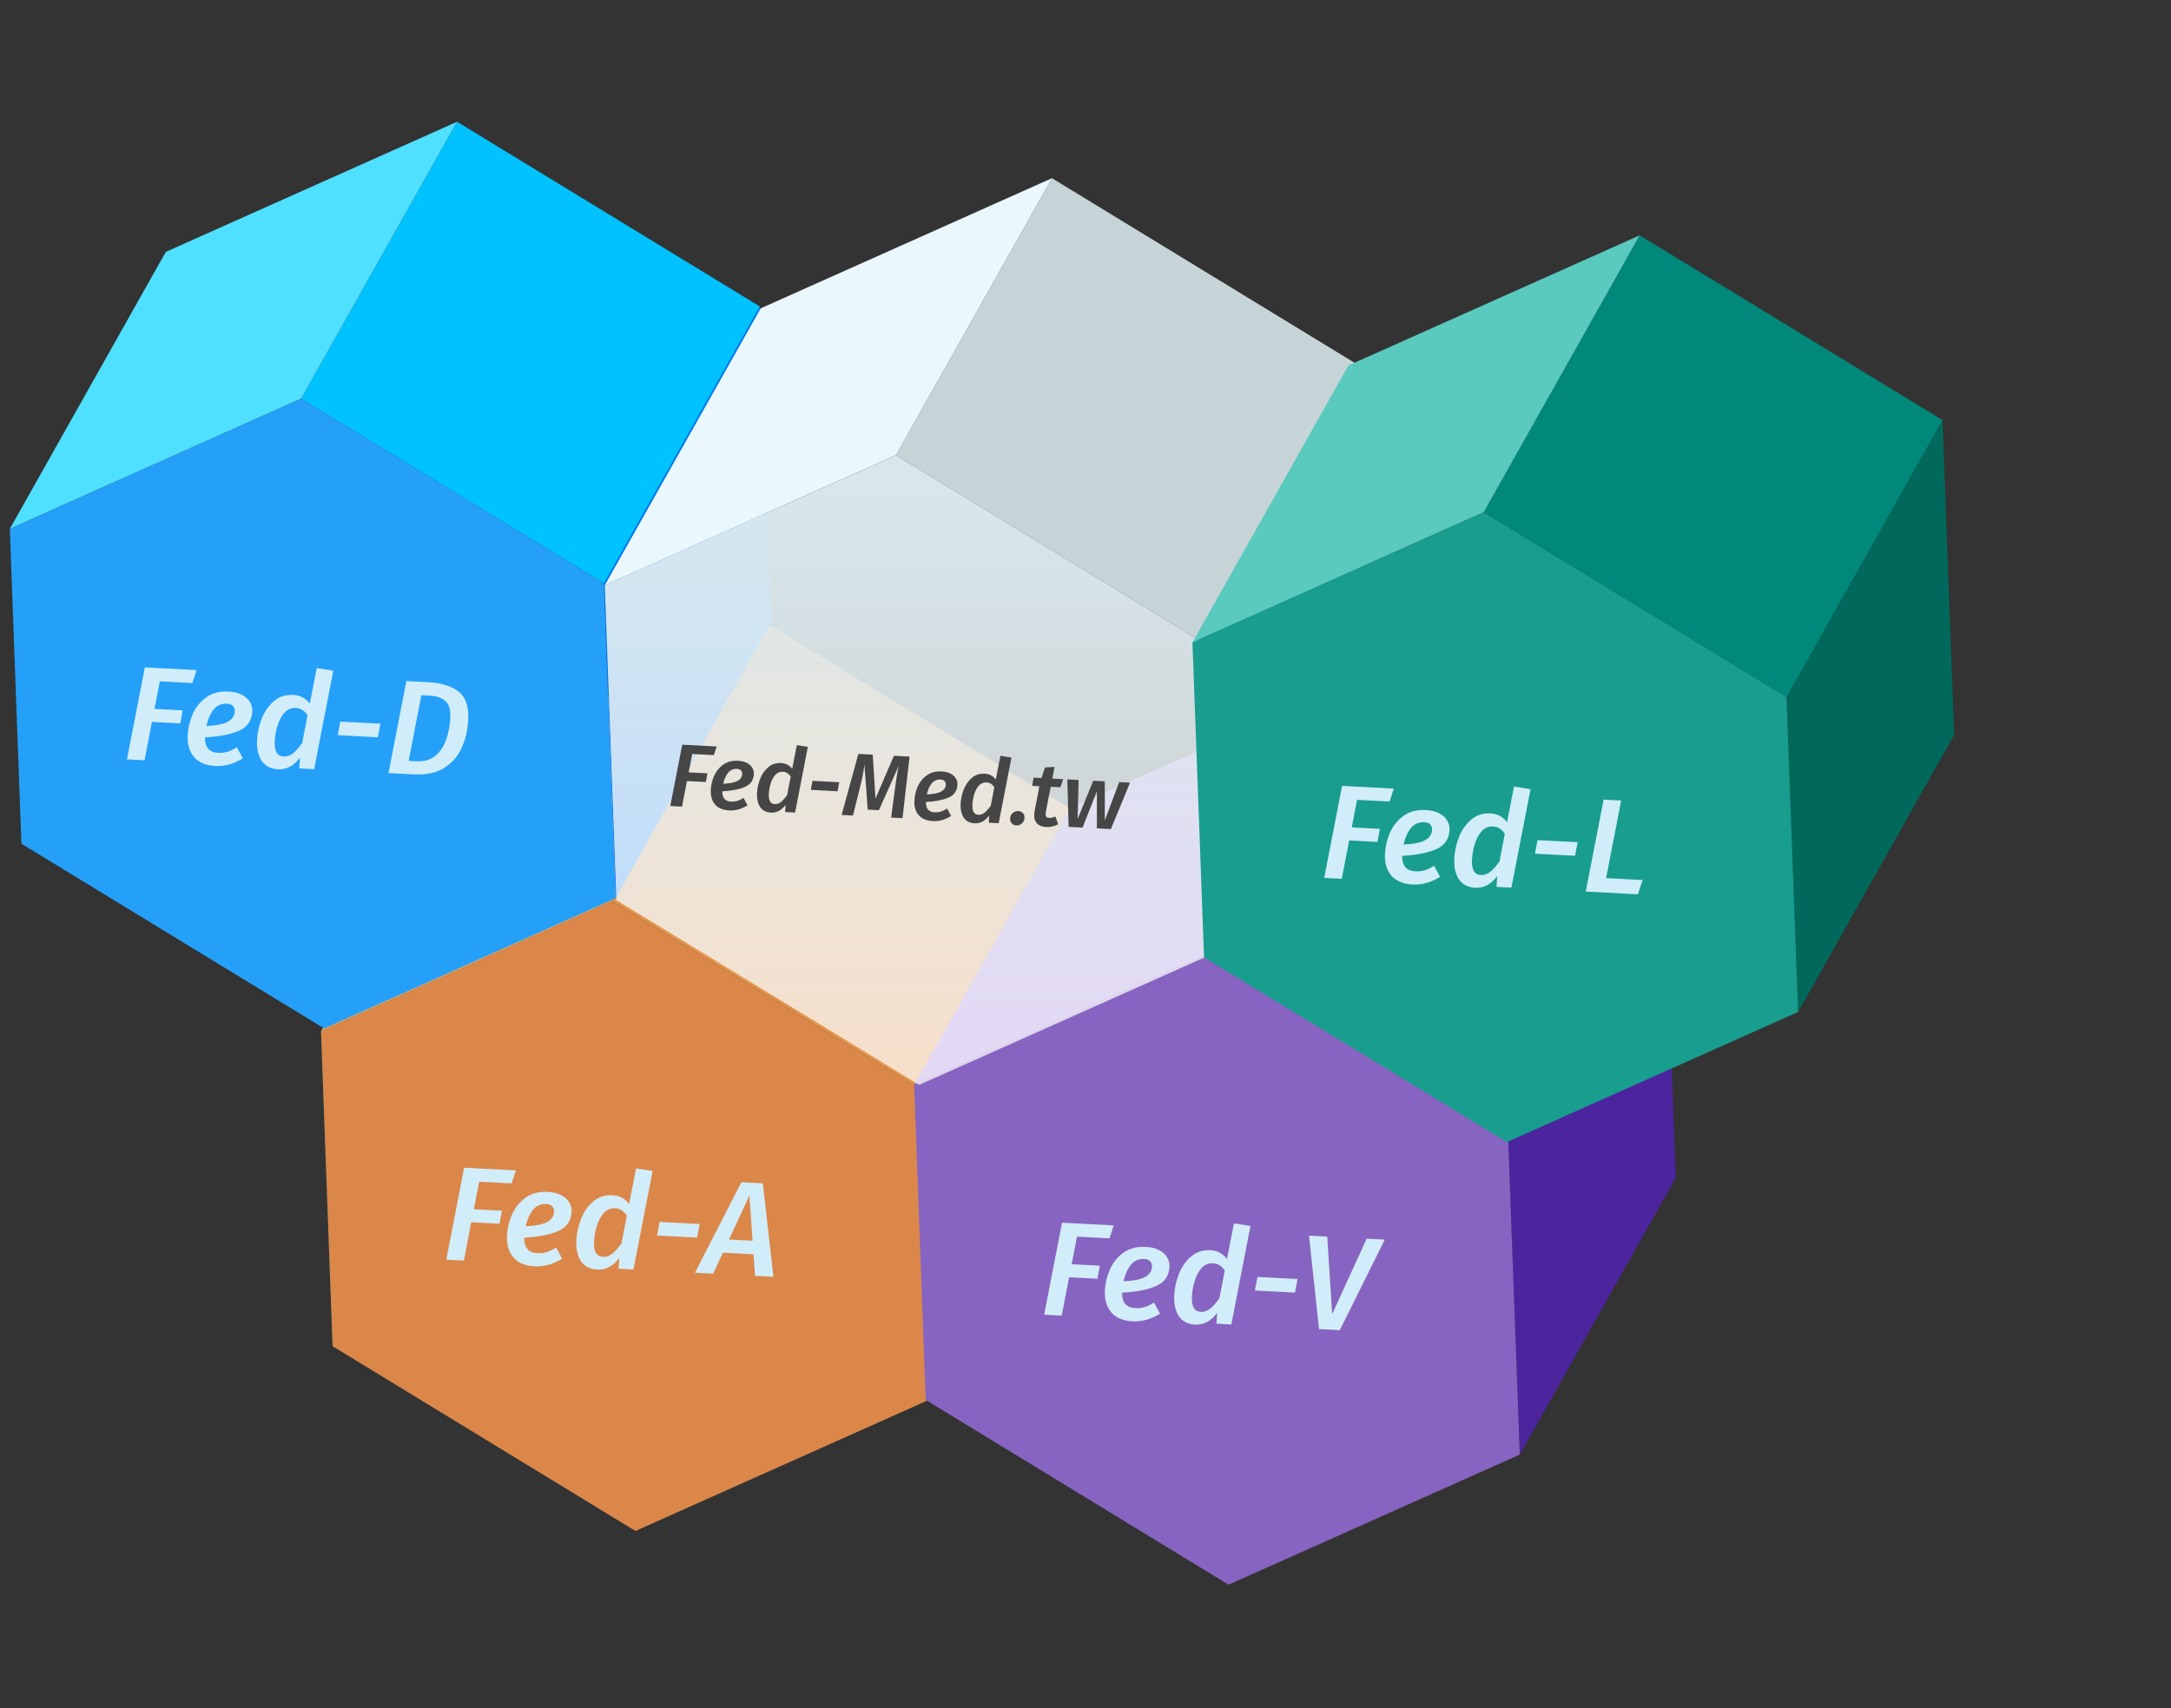 <svg width="582" height="458" viewBox="0 0 582 458" fill="none" xmlns="http://www.w3.org/2000/svg">
<rect x="0" y="0" width="582" height="458" fill="#333333" stroke="none"/>
<path d="M89.154 360.947L130.97 286.689L127.857 202.264L86.041 276.522L89.154 360.947Z" fill="#00695C"/>
<path d="M248.426 375.572L290.242 301.314L287.133 216.896L245.313 291.148L248.426 375.572Z" fill="#9E5024"/>
<path d="M245.313 291.148L287.133 216.896L205.946 167.359L164.126 241.611L245.313 291.148Z" fill="#E2944B"/>
<path d="M164.126 241.611L205.946 167.359L127.871 202.247L86.058 276.495L164.126 241.611Z" fill="#F1A35B"/>
<path d="M86.058 276.495L89.16 360.917L170.347 410.454L248.426 375.572L245.313 291.148L164.126 241.611L86.058 276.495Z" fill="#DB874A"/>
<path d="M138.303 313.79L137.148 317.262L128.448 316.806L127.015 324.194L134.565 324.589L133.913 328.088L126.327 327.69L124.347 337.969L119.637 337.722L124.426 313.063L138.303 313.79ZM153.231 324.919C153.103 327.363 151.895 329.078 149.608 330.064C147.322 331.05 144.299 331.636 140.54 331.824C140.498 334.465 141.663 335.848 144.036 335.973C144.898 336.018 145.732 335.929 146.537 335.707C147.343 335.461 148.194 335.049 149.089 334.471L150.7 337.439C148.314 338.948 145.862 339.637 143.346 339.505C140.805 339.372 138.9 338.575 137.631 337.115C136.363 335.63 135.794 333.654 135.923 331.185C136.023 329.268 136.47 327.405 137.261 325.596C138.078 323.764 139.286 322.265 140.886 321.099C142.509 319.935 144.519 319.415 146.916 319.541C148.306 319.614 149.48 319.903 150.439 320.41C151.422 320.918 152.145 321.569 152.608 322.362C153.071 323.156 153.278 324.008 153.231 324.919ZM140.916 328.779C143.469 328.673 145.363 328.303 146.598 327.671C147.834 327.015 148.484 326.076 148.548 324.853C148.574 324.35 148.43 323.898 148.114 323.497C147.8 323.072 147.259 322.839 146.492 322.799C144.982 322.72 143.765 323.257 142.839 324.41C141.937 325.564 141.296 327.021 140.916 328.779ZM174.951 313.944L169.818 340.352L165.827 340.143L166.016 337.233C164.385 339.454 162.42 340.505 160.119 340.384C158.177 340.283 156.727 339.534 155.766 338.137C154.807 336.717 154.39 334.821 154.514 332.448C154.612 330.579 155.023 328.702 155.747 326.817C156.494 324.933 157.573 323.38 158.983 322.156C160.418 320.909 162.155 320.339 164.192 320.446C166.061 320.544 167.547 321.319 168.648 322.771L170.517 313.243L174.951 313.944ZM164.946 323.946C163.699 323.881 162.655 324.319 161.813 325.26C160.994 326.203 160.38 327.372 159.97 328.769C159.562 330.141 159.323 331.498 159.252 332.841C159.113 335.501 159.906 336.876 161.632 336.967C162.542 337.015 163.387 336.722 164.165 336.09C164.943 335.458 165.76 334.54 166.617 333.335L168.051 325.912C167.651 325.29 167.195 324.821 166.683 324.506C166.196 324.168 165.617 323.982 164.946 323.946ZM176.133 331.238L176.829 327.597L187.578 328.161L186.882 331.801L176.133 331.238ZM202.411 342.06L201.993 336.27L193.797 335.841L191.194 341.472L186.305 341.216L198.752 316.958L204.504 317.26L207.336 342.318L202.411 342.06ZM195.423 332.321L201.75 332.653L200.908 320.532L195.423 332.321Z" fill="#D1EDF9"/>
<path d="M165.004 240.85L206.824 166.598L203.715 82.18L161.896 156.432L165.004 240.85Z" fill="#0075FF"/>
<path d="M161.896 156.432L203.715 82.18L122.528 32.643L80.712 106.901L161.896 156.432Z" fill="#00C2FF"/>
<path d="M80.712 106.901L122.528 32.643L44.453 67.53L2.634 141.782L80.712 106.901Z" fill="#4FDFFF"/>
<path d="M2.634 141.783L5.743 226.201L86.93 275.738L165.004 240.85L161.896 156.432L80.713 106.901L2.634 141.783Z" fill="#25A0F9"/>
<path d="M52.705 179.653L51.549 183.125L42.849 182.669L41.417 190.056L48.966 190.452L48.314 193.951L40.729 193.553L38.748 203.831L34.038 203.585L38.828 178.925L52.705 179.653ZM67.632 190.781C67.504 193.226 66.297 194.941 64.01 195.927C61.723 196.912 58.7 197.499 54.941 197.687C54.899 200.328 56.064 201.711 58.437 201.835C59.3 201.88 60.134 201.792 60.938 201.57C61.744 201.324 62.595 200.911 63.49 200.334L65.101 203.302C62.715 204.811 60.264 205.5 57.747 205.368C55.207 205.235 53.302 204.438 52.032 202.978C50.764 201.493 50.195 199.517 50.324 197.048C50.425 195.131 50.871 193.267 51.663 191.458C52.48 189.627 53.688 188.128 55.287 186.962C56.91 185.797 58.92 185.278 61.317 185.403C62.707 185.476 63.882 185.766 64.84 186.273C65.823 186.781 66.546 187.432 67.009 188.225C67.472 189.018 67.68 189.87 67.632 190.781ZM55.317 194.642C57.87 194.535 59.764 194.166 60.999 193.534C62.235 192.878 62.885 191.938 62.949 190.716C62.975 190.213 62.831 189.761 62.516 189.36C62.201 188.934 61.661 188.702 60.894 188.662C59.384 188.583 58.166 189.12 57.24 190.273C56.339 191.427 55.698 192.884 55.317 194.642ZM89.352 179.807L84.219 206.214L80.229 206.005L80.417 203.095C78.787 205.317 76.821 206.367 74.52 206.247C72.579 206.145 71.128 205.396 70.168 204C69.209 202.58 68.791 200.683 68.916 198.311C69.014 196.441 69.425 194.564 70.148 192.68C70.896 190.796 71.975 189.242 73.385 188.019C74.82 186.772 76.556 186.202 78.593 186.309C80.463 186.407 81.948 187.182 83.05 188.633L84.919 179.106L89.352 179.807ZM79.347 189.809C78.101 189.744 77.056 190.182 76.214 191.123C75.395 192.065 74.781 193.235 74.372 194.631C73.963 196.004 73.724 197.361 73.654 198.703C73.514 201.364 74.307 202.739 76.033 202.829C76.944 202.877 77.788 202.585 78.566 201.953C79.344 201.321 80.162 200.402 81.018 199.197L82.452 191.774C82.052 191.152 81.596 190.684 81.084 190.369C80.597 190.031 80.018 189.844 79.347 189.809ZM90.534 197.101L91.23 193.46L101.979 194.023L101.284 197.664L90.534 197.101ZM114.942 182.914C118.298 183.09 120.946 183.914 122.888 185.386C124.829 186.857 125.707 189.367 125.521 192.914C125.372 195.766 124.769 198.33 123.712 200.606C122.681 202.859 121.098 204.638 118.962 205.944C116.852 207.228 114.168 207.784 110.908 207.613L104.149 207.259L108.938 182.6L114.942 182.914ZM112.958 186.379L109.549 203.973L111.778 204.09C113.791 204.195 115.451 203.694 116.759 202.585C118.067 201.475 119.02 200.035 119.617 198.264C120.239 196.494 120.602 194.615 120.706 192.625C120.825 190.349 120.39 188.788 119.401 187.943C118.413 187.074 116.997 186.591 115.151 186.494L112.958 186.379Z" fill="#D1EDF9"/>
<path d="M407.43 389.975L449.246 315.717L446.137 231.299L404.318 305.551L407.43 389.975Z" fill="#4B249E"/>
<path d="M404.318 305.551L446.137 231.299L364.95 181.762L323.131 256.014L404.318 305.551Z" fill="#7533CA"/>
<path d="M323.131 256.013L364.95 181.761L286.875 216.649L245.062 290.897L323.131 256.013Z" fill="#9F7BDC"/>
<path d="M245.062 290.898L248.164 375.32L329.351 424.857L407.43 389.975L404.318 305.551L323.131 256.014L245.062 290.898Z" fill="#8764C1"/>
<path d="M298.581 328.535L297.426 332.007L288.726 331.551L287.293 338.938L294.843 339.334L294.191 342.833L286.605 342.435L284.624 352.714L279.915 352.467L284.704 327.808L298.581 328.535ZM313.509 339.663C313.38 342.108 312.173 343.823 309.886 344.809C307.6 345.795 304.577 346.381 300.818 346.569C300.775 349.21 301.941 350.593 304.313 350.717C305.176 350.763 306.01 350.674 306.815 350.452C307.621 350.206 308.471 349.794 309.367 349.216L310.978 352.184C308.592 353.693 306.14 354.382 303.624 354.25C301.083 354.117 299.178 353.32 297.909 351.86C296.641 350.375 296.071 348.399 296.201 345.93C296.301 344.013 296.747 342.15 297.539 340.341C298.356 338.509 299.564 337.01 301.163 335.844C302.787 334.679 304.797 334.16 307.193 334.285C308.583 334.358 309.758 334.648 310.717 335.155C311.699 335.663 312.422 336.314 312.885 337.107C313.349 337.901 313.556 338.753 313.509 339.663ZM301.194 343.524C303.747 343.418 305.641 343.048 306.875 342.416C308.111 341.76 308.761 340.821 308.826 339.598C308.852 339.095 308.707 338.643 308.392 338.242C308.078 337.817 307.537 337.584 306.77 337.544C305.26 337.465 304.043 338.002 303.117 339.155C302.215 340.309 301.574 341.766 301.194 343.524ZM335.229 328.689L330.096 355.097L326.105 354.887L326.294 351.977C324.663 354.199 322.697 355.25 320.397 355.129C318.455 355.027 317.004 354.278 316.044 352.882C315.085 351.462 314.668 349.566 314.792 347.193C314.89 345.323 315.301 343.446 316.025 341.562C316.772 339.678 317.851 338.125 319.261 336.901C320.696 335.654 322.432 335.084 324.47 335.191C326.339 335.289 327.825 336.064 328.926 337.515L330.795 327.988L335.229 328.689ZM325.223 338.691C323.977 338.626 322.933 339.064 322.09 340.005C321.272 340.947 320.658 342.117 320.248 343.513C319.84 344.886 319.6 346.243 319.53 347.585C319.391 350.246 320.184 351.621 321.909 351.712C322.82 351.759 323.665 351.467 324.443 350.835C325.221 350.203 326.038 349.284 326.894 348.079L328.329 340.656C327.929 340.035 327.473 339.566 326.961 339.251C326.474 338.913 325.895 338.726 325.223 338.691ZM336.411 345.983L337.106 342.342L347.856 342.905L347.16 346.546L336.411 345.983ZM371.229 332.342L359.177 356.621L353.605 356.329L350.916 331.278L355.806 331.534L357.133 352.296L366.375 332.088L371.229 332.342Z" fill="#D1EDF9"/>
<path d="M324.492 255.986L366.308 181.728L363.199 97.309L321.38 171.561L324.492 255.986Z" fill="#196D8A"/>
<path d="M321.38 171.562L363.199 97.31L282.012 47.773L240.193 122.025L321.38 171.562Z" fill="#C6D4D8"/>
<path d="M240.193 122.025L282.012 47.773L203.937 82.66L162.124 156.908L240.193 122.025Z" fill="#EAF8FD"/>
<path d="M162.124 156.909L165.226 241.331L246.413 290.867L324.492 255.986L321.38 171.561L240.193 122.025L162.124 156.909Z" fill="url(#paint0_linear_1157_4365)"/>
<path d="M192.138 200.132L191.368 202.447L185.568 202.143L184.613 207.068L189.646 207.332L189.212 209.664L184.155 209.399L182.834 216.251L179.694 216.087L182.887 199.648L192.138 200.132ZM202.09 207.551C202.005 209.181 201.2 210.325 199.675 210.982C198.151 211.639 196.136 212.03 193.63 212.155C193.601 213.916 194.378 214.838 195.96 214.921C196.535 214.951 197.091 214.892 197.628 214.744C198.165 214.58 198.732 214.305 199.329 213.92L200.403 215.898C198.812 216.905 197.178 217.364 195.5 217.276C193.807 217.187 192.537 216.656 191.69 215.682C190.845 214.693 190.465 213.375 190.552 211.729C190.619 210.451 190.916 209.209 191.444 208.003C191.989 206.782 192.794 205.782 193.86 205.005C194.942 204.229 196.282 203.882 197.88 203.966C198.807 204.015 199.59 204.208 200.229 204.546C200.884 204.885 201.366 205.318 201.675 205.847C201.984 206.376 202.122 206.944 202.09 207.551ZM193.88 210.125C195.582 210.054 196.845 209.808 197.668 209.386C198.492 208.949 198.925 208.323 198.968 207.508C198.986 207.172 198.889 206.871 198.679 206.604C198.47 206.32 198.109 206.165 197.598 206.138C196.591 206.086 195.78 206.444 195.162 207.212C194.561 207.982 194.134 208.953 193.88 210.125ZM216.57 200.235L213.148 217.84L210.488 217.701L210.614 215.761C209.527 217.242 208.216 217.942 206.682 217.862C205.388 217.794 204.421 217.295 203.781 216.364C203.141 215.417 202.863 214.153 202.946 212.571C203.011 211.325 203.285 210.073 203.768 208.817C204.266 207.561 204.985 206.525 205.925 205.71C206.882 204.878 208.039 204.499 209.398 204.57C210.644 204.635 211.634 205.152 212.369 206.119L213.615 199.768L216.57 200.235ZM209.9 206.903C209.069 206.86 208.373 207.152 207.811 207.779C207.266 208.407 206.856 209.187 206.583 210.118C206.311 211.033 206.152 211.938 206.105 212.833C206.012 214.606 206.54 215.523 207.691 215.583C208.298 215.615 208.861 215.42 209.38 214.999C209.898 214.578 210.443 213.965 211.014 213.162L211.97 208.213C211.704 207.799 211.4 207.486 211.058 207.276C210.734 207.051 210.348 206.927 209.9 206.903ZM217.358 211.764L217.822 209.337L224.988 209.713L224.525 212.14L217.358 211.764ZM241.942 219.349L238.898 219.19L239.816 212.22C240.147 209.562 240.507 207.29 240.894 205.403L235.613 217.215L232.617 217.058L231.736 204.971C231.525 206.867 231.058 209.19 230.338 211.94L228.664 218.653L225.62 218.494L230.107 202.122L233.966 202.324L234.694 214.115L239.646 202.622L243.84 202.842L241.942 219.349ZM256.672 210.412C256.586 212.042 255.781 213.185 254.257 213.842C252.732 214.499 250.717 214.89 248.211 215.015C248.183 216.776 248.96 217.698 250.541 217.781C251.117 217.811 251.673 217.752 252.209 217.604C252.746 217.44 253.313 217.165 253.91 216.78L254.984 218.759C253.394 219.765 251.759 220.224 250.082 220.136C248.388 220.048 247.118 219.516 246.272 218.543C245.426 217.553 245.047 216.235 245.133 214.59C245.2 213.311 245.497 212.069 246.025 210.863C246.57 209.642 247.375 208.643 248.442 207.866C249.524 207.089 250.864 206.743 252.461 206.827C253.388 206.875 254.171 207.068 254.81 207.406C255.465 207.745 255.947 208.179 256.256 208.708C256.565 209.237 256.703 209.805 256.672 210.412ZM248.462 212.986C250.164 212.915 251.426 212.668 252.249 212.247C253.073 211.809 253.507 211.183 253.55 210.368C253.567 210.033 253.471 209.731 253.26 209.464C253.051 209.181 252.691 209.026 252.179 208.999C251.173 208.946 250.361 209.304 249.744 210.073C249.143 210.842 248.715 211.813 248.462 212.986ZM271.152 203.096L267.73 220.701L265.069 220.561L265.195 218.621C264.108 220.102 262.797 220.803 261.264 220.722C259.969 220.654 259.002 220.155 258.362 219.224C257.723 218.278 257.444 217.013 257.527 215.432C257.593 214.185 257.867 212.934 258.349 211.677C258.847 210.422 259.567 209.386 260.507 208.57C261.463 207.739 262.621 207.359 263.979 207.43C265.225 207.496 266.216 208.012 266.95 208.98L268.196 202.628L271.152 203.096ZM264.481 209.764C263.651 209.72 262.954 210.012 262.393 210.64C261.847 211.268 261.438 212.048 261.165 212.979C260.892 213.894 260.733 214.798 260.686 215.693C260.593 217.467 261.122 218.384 262.272 218.444C262.879 218.476 263.442 218.281 263.961 217.86C264.48 217.438 265.025 216.826 265.595 216.023L266.552 211.074C266.285 210.659 265.981 210.347 265.64 210.137C265.315 209.912 264.929 209.787 264.481 209.764ZM272.431 221.308C271.935 221.282 271.529 221.092 271.211 220.739C270.909 220.387 270.771 219.963 270.797 219.468C270.828 218.876 271.054 218.383 271.475 217.989C271.912 217.595 272.426 217.414 273.018 217.445C273.529 217.472 273.936 217.661 274.238 218.014C274.54 218.35 274.679 218.766 274.653 219.261C274.622 219.852 274.387 220.353 273.949 220.762C273.528 221.157 273.022 221.339 272.431 221.308ZM280.39 217.543C280.341 217.861 280.315 218.06 280.31 218.14C280.29 218.523 280.356 218.807 280.506 218.991C280.657 219.159 280.909 219.252 281.26 219.271C281.708 219.294 282.259 219.171 282.914 218.901L283.67 220.983C282.664 221.539 281.585 221.787 280.435 221.727C279.364 221.671 278.548 221.348 277.986 220.758C277.441 220.152 277.196 219.33 277.25 218.292C277.265 218.004 277.306 217.694 277.371 217.361L278.654 210.771L276.688 210.668L277.116 208.479L279.201 208.588L280.142 205.754L282.698 205.599L282.101 208.74L285.025 208.894L284.262 211.065L281.674 210.929L280.39 217.543ZM302.933 209.832L297.81 222.277L294.047 222.08L294.065 212.107L290.213 221.879L286.474 221.683L286.132 208.952L289.152 209.11L288.893 219.551L293.082 209.316L296.174 209.478L296.179 219.933L300.033 209.68L302.933 209.832Z" fill="#464646"/>
<path d="M482.042 271.308L523.858 197.05L520.746 112.626L478.93 186.884L482.042 271.308Z" fill="#00695C"/>
<path d="M478.93 186.884L520.746 112.627L439.563 63.096L397.743 137.348L478.93 186.884Z" fill="#00897B"/>
<path d="M397.743 137.346L439.563 63.094L361.484 97.976L319.674 172.23L397.743 137.346Z" fill="#5AC9BE"/>
<path d="M319.674 172.231L322.777 256.653L403.964 306.19L482.042 271.308L478.93 186.884L397.743 137.347L319.674 172.231Z" fill="#189D8E"/>
<path d="M373.661 211.423L372.506 214.895L363.806 214.439L362.373 221.827L369.923 222.222L369.271 225.721L361.685 225.323L359.705 235.602L354.995 235.355L359.784 210.696L373.661 211.423ZM388.589 222.552C388.461 224.996 387.253 226.711 384.967 227.697C382.68 228.683 379.657 229.269 375.898 229.457C375.856 232.098 377.021 233.481 379.394 233.606C380.257 233.651 381.09 233.562 381.895 233.34C382.701 233.094 383.552 232.682 384.447 232.104L386.058 235.072C383.672 236.581 381.22 237.27 378.704 237.138C376.163 237.005 374.259 236.208 372.989 234.748C371.721 233.263 371.152 231.287 371.281 228.818C371.382 226.901 371.828 225.038 372.62 223.229C373.437 221.397 374.645 219.898 376.244 218.732C377.867 217.568 379.877 217.048 382.274 217.174C383.664 217.247 384.838 217.536 385.797 218.043C386.78 218.551 387.503 219.202 387.966 219.995C388.429 220.789 388.637 221.641 388.589 222.552ZM376.274 226.412C378.827 226.306 380.721 225.936 381.956 225.304C383.192 224.648 383.842 223.709 383.906 222.486C383.932 221.983 383.788 221.531 383.472 221.13C383.158 220.705 382.618 220.472 381.851 220.432C380.341 220.353 379.123 220.89 378.197 222.043C377.296 223.197 376.655 224.654 376.274 226.412ZM410.309 211.577L405.176 237.985L401.185 237.776L401.374 234.866C399.743 237.087 397.778 238.138 395.477 238.017C393.536 237.916 392.085 237.167 391.125 235.77C390.166 234.35 389.748 232.454 389.873 230.081C389.971 228.212 390.381 226.335 391.105 224.45C391.853 222.566 392.931 221.013 394.341 219.789C395.777 218.542 397.513 217.972 399.55 218.079C401.419 218.177 402.905 218.952 404.006 220.404L405.876 210.876L410.309 211.577ZM400.304 221.579C399.057 221.514 398.013 221.952 397.171 222.893C396.352 223.836 395.738 225.005 395.329 226.402C394.92 227.774 394.681 229.131 394.61 230.474C394.471 233.134 395.264 234.509 396.99 234.6C397.901 234.648 398.745 234.355 399.523 233.723C400.301 233.091 401.119 232.173 401.975 230.968L403.409 223.545C403.009 222.923 402.553 222.454 402.041 222.139C401.554 221.801 400.975 221.615 400.304 221.579ZM411.491 228.871L412.187 225.23L422.936 225.794L422.241 229.434L411.491 228.871ZM434.605 214.617L430.558 235.422L440.337 235.934L439.091 239.762L425.106 239.029L429.895 214.37L434.605 214.617Z" fill="#D1EDF9"/>
<defs>
<linearGradient id="paint0_linear_1157_4365" x1="243" y1="130.5" x2="243" y2="294" gradientUnits="userSpaceOnUse">
<stop stop-color="#D7E7EC"/>
<stop offset="1" stop-color="white" stop-opacity="0.7"/>
</linearGradient>
</defs>
</svg>
